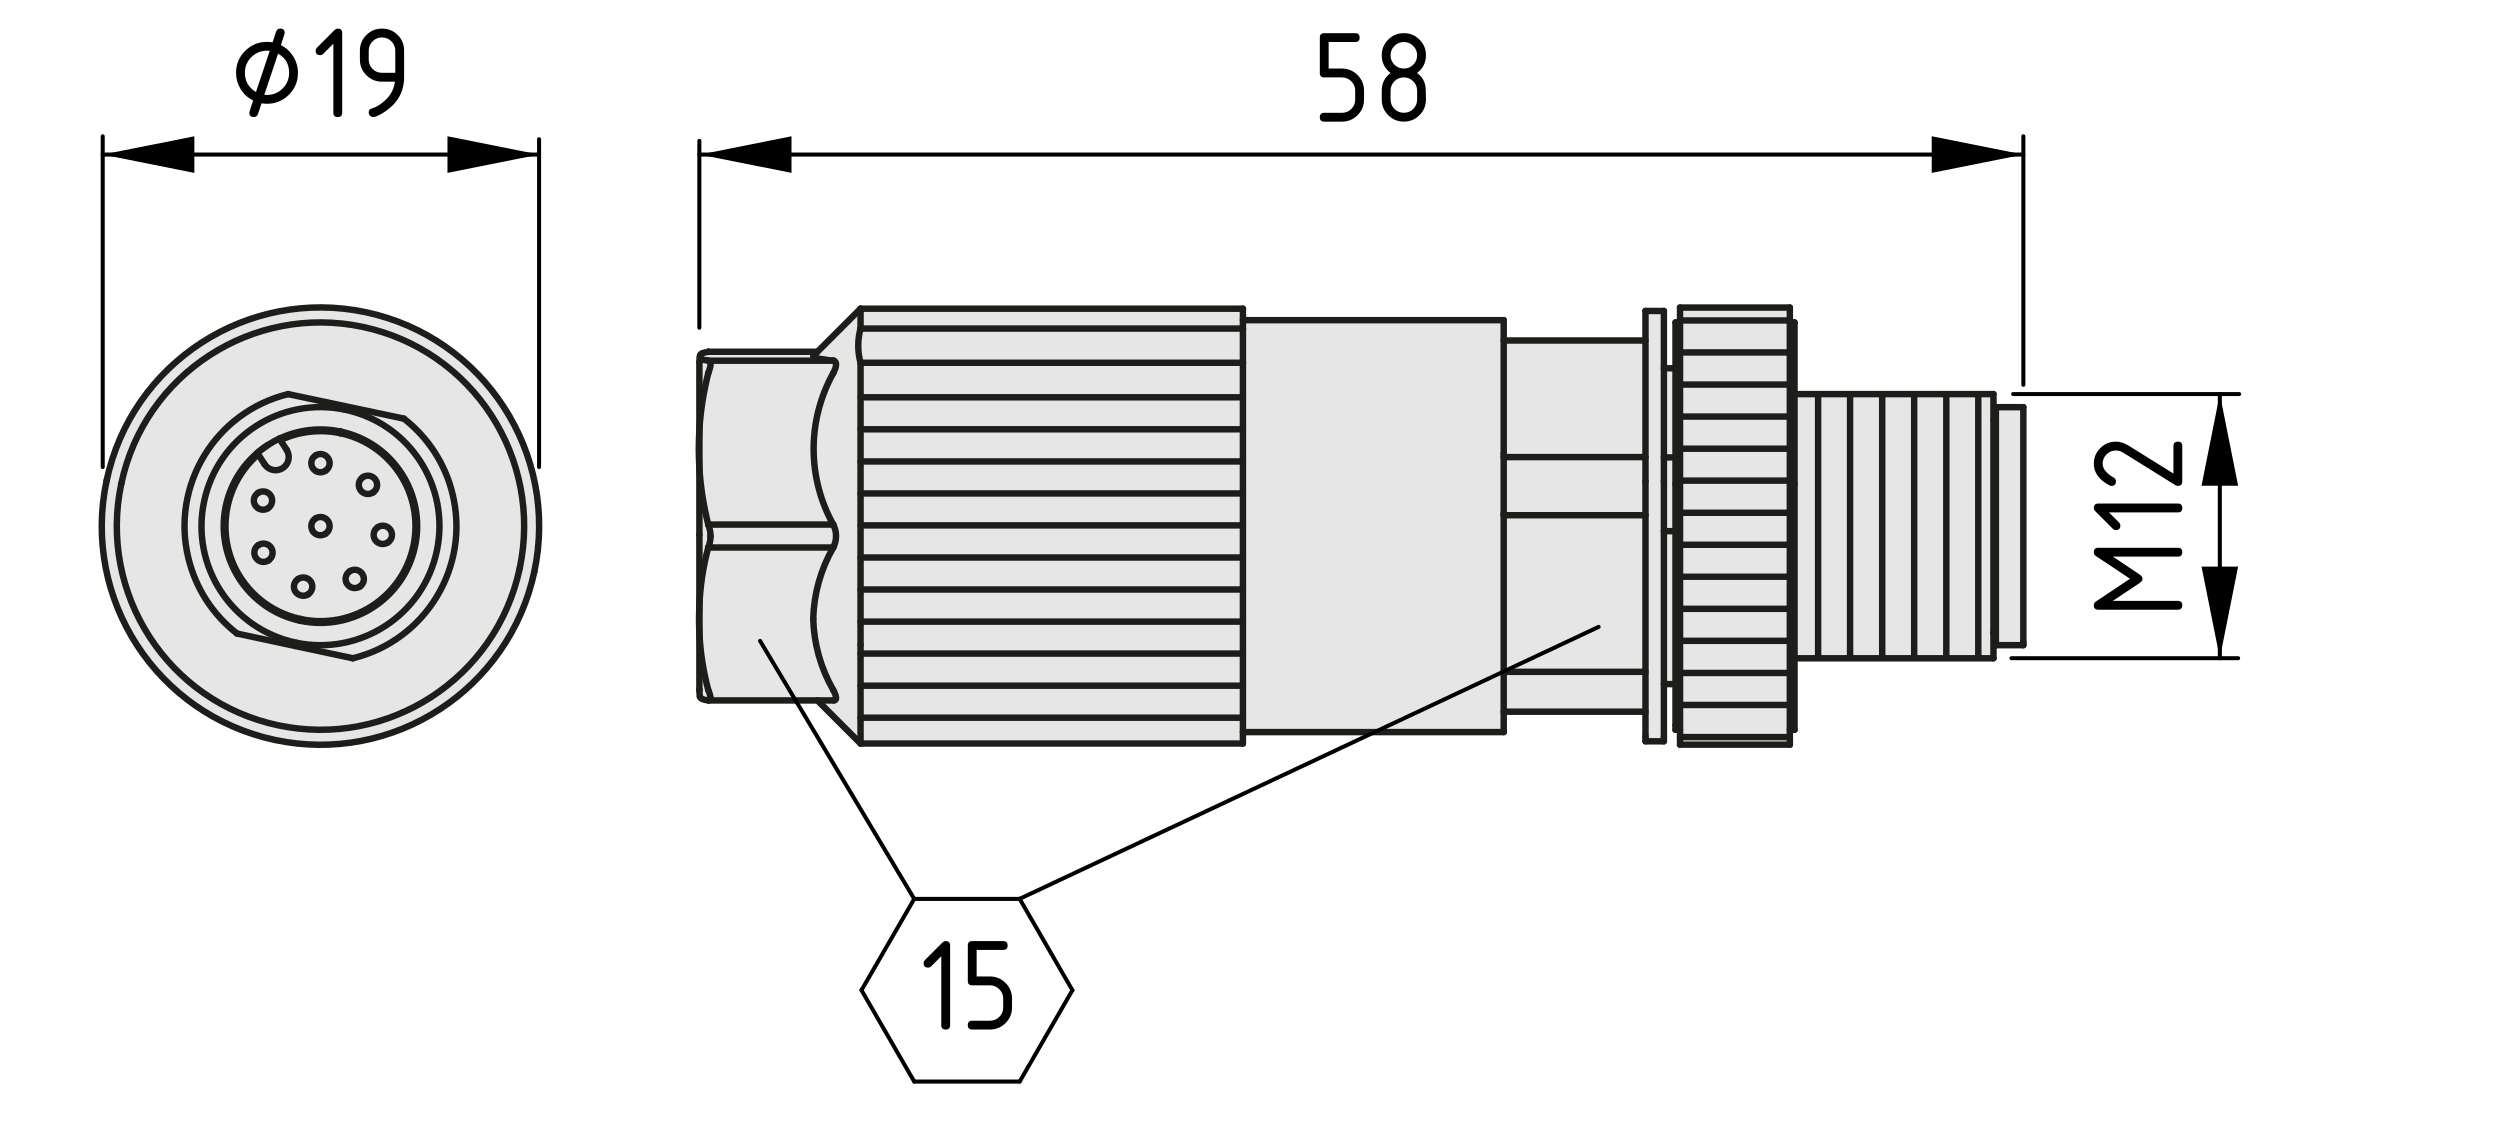 <?xml version="1.0" encoding="UTF-8"?>
<svg xmlns="http://www.w3.org/2000/svg" version="1.1" viewBox="0 0 154.821 69.698">
  <defs>
    <style>
      .cls-1, .cls-2, .cls-3 {
        fill: none;
        stroke-linecap: round;
      }

      .cls-1, .cls-3 {
        stroke: #000;
        stroke-width: .25px;
      }

      .cls-2 {
        stroke: #1d1d1b;
        stroke-width: .4px;
      }

      .cls-2, .cls-3 {
        stroke-linejoin: round;
      }

      .cls-4 {
        display: none;
      }

      .cls-5 {
        fill: #e6e6e6;
      }
    </style>
  </defs>
  <!-- Generator: Adobe Illustrator 28.6.0, SVG Export Plug-In . SVG Version: 1.2.0 Build 709)  -->
  <g>
    <g id="Kontur">
      <g id="LINE" class="cls-4">
        <g>
          <line class="cls-3" x1="121.972" y1="24.852" x2="113.632" y2="24.852"/>
          <line class="cls-3" x1="121.972" y1="40.322" x2="113.632" y2="40.322"/>
        </g>
      </g>
      <g id="LINE-2" data-name="LINE">
        <g>
          <g>
            <rect class="cls-5" x="104.042" y="21.826" width="6.8" height="1.99"/>
            <path class="cls-5" d="M43.652,22.296l.1.02.11.02.03.01.02.01.02.01.02.02.01.02.02.04.02.06v.13l-.01.04-.01.04-.01.05-.01.04-.03.09-.03.1-.04.11c-.29,1.15-.48,2.33-.55,3.51v-4.18c0-.11.01-.24.03-.35v.03l.01.02.01.02.01.01.01.01.01.01.01.01.01.01.03.02.05.02.07.03.09.02Z"/>
            <polygon class="cls-5" points="76.972 44.446 76.972 45.336 76.972 46.046 53.292 46.046 53.292 44.446 76.972 44.446"/>
            <polygon class="cls-5" points="103.762 32.896 103.762 29.956 103.762 28.326 103.762 22.806 103.762 19.966 104.042 19.966 104.042 21.826 104.042 23.816 104.042 25.796 104.042 27.786 104.042 29.766 104.042 31.756 104.042 33.736 104.042 35.716 104.042 37.706 104.042 39.686 104.042 41.676 104.042 43.656 104.042 45.196 103.762 45.196 103.762 44.916 103.762 42.366 103.762 32.896"/>
            <polygon class="cls-5" points="120.532 24.406 120.532 40.586 120.532 40.766 118.542 40.766 118.542 40.586 118.542 24.406 120.532 24.406"/>
            <polygon class="cls-5" points="123.452 25.996 123.452 39.176 123.452 39.236 123.452 40.766 122.512 40.766 122.512 40.586 122.512 24.406 123.452 24.406 123.452 25.996"/>
            <polygon class="cls-5" points="120.532 24.406 122.512 24.406 122.512 40.586 122.512 40.766 120.532 40.766 120.532 40.586 120.532 24.406"/>
            <rect class="cls-5" x="104.042" y="25.796" width="6.8" height="1.99"/>
            <rect class="cls-5" x="104.042" y="45.646" width="6.8" height=".47"/>
            <polygon class="cls-5" points="93.122 19.826 93.122 21.086 93.122 28.106 93.122 28.306 93.122 31.816 93.122 31.906 93.122 41.606 93.122 44.076 93.122 45.336 76.972 45.336 76.972 44.446 76.972 42.466 76.972 40.476 76.972 38.496 76.972 36.506 76.972 34.526 76.972 32.536 76.972 30.556 76.972 28.576 76.972 26.586 76.972 24.606 76.972 22.466 76.972 20.346 76.972 19.826 93.122 19.826"/>
            <path class="cls-5" d="M18.602,38.446c-3.24-.69-5.3-3.87-4.62-7.11.32-1.48,1.15-2.71,2.27-3.54-.11.08-.22.17-.32.26l.06.08c-2.45,2.13-2.72,5.85-.59,8.3.84.97,1.97,1.63,3.22,1.9l-.02.11Z"/>
            <rect class="cls-5" x="53.292" y="22.466" width="23.68" height="2.14"/>
            <path class="cls-5" d="M22.282,36.326c-.27.17-.62.1-.79-.17-.17-.26-.09-.61.17-.78s.61-.1.78.17c.17.26.1.61-.16.78Z"/>
            <rect class="cls-5" x="53.292" y="26.586" width="23.68" height="1.99"/>
            <polygon class="cls-5" points="112.592 24.406 114.572 24.406 114.572 40.586 114.572 40.766 112.592 40.766 112.592 40.586 112.592 24.406"/>
            <path class="cls-5" d="M17.752,27.856c.24.38.14.89-.24,1.13-.38.25-.88.14-1.13-.24l-.39-.61-.06-.08c.1-.09.21-.18.32-.26s.22-.16.33-.23c.23-.15.47-.29.72-.4l.06.09.39.6Z"/>
            <rect class="cls-5" x="103.042" y="22.806" width=".72" height="5.52"/>
            <rect class="cls-5" x="104.042" y="29.766" width="6.8" height="1.99"/>
            <path class="cls-5" d="M28.022,30.576c1.11,4.52-1.65,9.08-6.17,10.19l-3.58-.76.04-.21c3.98.84,7.9-1.7,8.74-5.68.85-3.98-1.69-7.9-5.67-8.74l.04-.21,3.59.76c1.5,1.17,2.56,2.8,3.01,4.65Z"/>
            <path class="cls-5" d="M23.262,29.716c.17.26.1.61-.16.78-.27.18-.62.1-.79-.16s-.1-.62.17-.79c.26-.17.61-.09.78.17Z"/>
            <polygon class="cls-5" points="76.972 38.496 76.972 40.476 53.292 40.476 53.292 39.916 53.292 38.496 76.972 38.496"/>
            <rect class="cls-5" x="53.292" y="30.556" width="23.68" height="1.98"/>
            <rect class="cls-5" x="104.042" y="33.736" width="6.8" height="1.98"/>
            <rect class="cls-5" x="53.292" y="34.526" width="23.68" height="1.98"/>
            <polygon class="cls-5" points="111.132 29.956 111.132 24.406 112.592 24.406 112.592 40.586 112.592 40.766 111.132 40.766 111.132 29.956"/>
            <polygon class="cls-5" points="101.902 31.906 93.122 31.906 93.122 31.816 93.122 28.306 101.902 28.306 101.902 29.816 101.902 31.906"/>
            <path class="cls-5" d="M43.862,32.486c.09.23.14.48.14.72s-.05.48-.14.7c-.32,1.18-.5,2.38-.55,3.58v-8.51c.07,1.18.26,2.36.55,3.51Z"/>
            <rect class="cls-5" x="104.042" y="37.706" width="6.8" height="1.98"/>
            <path class="cls-5" d="M76.972,20.346v2.12h-23.68c-.19-.69-.19-1.42,0-2.12h23.68Z"/>
            <path class="cls-5" d="M19.252,36.016c-.17-.26-.53-.33-.79-.16s-.34.52-.17.78c.18.26.53.34.79.17s.34-.52.17-.79ZM21.662,35.376c-.26.17-.34.52-.17.78.17.27.52.34.79.17.26-.17.33-.52.16-.78-.17-.27-.52-.34-.78-.17ZM16.762,30.686c-.17-.26-.52-.33-.78-.16-.27.17-.34.52-.17.78s.52.34.78.17c.27-.17.34-.53.17-.79ZM19.372,28.996c.17.26.52.33.78.16.27-.17.34-.52.17-.78s-.52-.34-.78-.17c-.27.17-.34.52-.17.79ZM23.402,32.646c-.27.17-.34.53-.17.79s.52.33.78.16c.27-.17.34-.52.17-.78s-.52-.34-.78-.17ZM23.102,30.496c.26-.17.33-.52.16-.78s-.52-.34-.78-.17c-.27.17-.34.53-.17.79s.52.34.79.16ZM16.002,33.756c-.26.17-.33.52-.16.78.17.27.52.34.78.17s.34-.52.17-.79c-.17-.26-.52-.33-.79-.16ZM20.152,33.056c.27-.17.34-.52.17-.78s-.52-.34-.78-.17c-.27.17-.34.52-.17.79.17.26.52.33.78.16ZM25.602,33.806c-.68,3.18-3.8,5.21-6.98,4.53-1.25-.27-2.38-.93-3.22-1.9-2.13-2.45-1.86-6.17.59-8.3l.39.61c.25.38.75.49,1.13.24.38-.24.48-.75.24-1.13l-.39-.6c1.15-.54,2.46-.69,3.71-.43,3.18.68,5.2,3.8,4.53,6.98Z"/>
            <rect class="cls-5" x="104.042" y="41.676" width="6.8" height="1.98"/>
            <rect class="cls-5" x="53.292" y="42.466" width="23.68" height="1.98"/>
            <path class="cls-5" d="M21.072,26.826c-1.25-.26-2.56-.11-3.71.43l-.06-.09c1.14-.54,2.46-.72,3.79-.44l-.02.1Z"/>
            <path class="cls-5" d="M22.662,19.336c7.31,1.56,11.98,8.75,10.43,16.06-1.56,7.31-8.75,11.98-16.06,10.43-7.32-1.56-11.99-8.74-10.43-16.06,1.55-7.31,8.74-11.98,16.06-10.43ZM22.472,20.246c-6.82-1.45-13.52,2.9-14.96,9.71-1.45,6.82,2.9,13.52,9.71,14.96,6.82,1.45,13.51-2.9,14.96-9.71,1.45-6.82-2.9-13.51-9.71-14.96Z"/>
            <path class="cls-5" d="M15.812,31.306c-.17-.26-.1-.61.17-.78.26-.17.61-.1.78.16s.1.62-.17.79c-.26.17-.61.09-.78-.17Z"/>
            <path class="cls-5" d="M7.512,29.956c1.44-6.81,8.14-11.16,14.96-9.71,6.81,1.45,11.16,8.14,9.71,14.96-1.45,6.81-8.14,11.16-14.96,9.71-6.81-1.44-11.16-8.14-9.71-14.96ZM17.842,24.406c-4.52,1.11-7.28,5.67-6.17,10.18.45,1.85,1.51,3.49,3.01,4.65l3.59.77,3.58.76c4.52-1.11,7.28-5.67,6.17-10.19-.45-1.85-1.51-3.48-3.01-4.65l-3.59-.76-3.58-.76Z"/>
            <polygon class="cls-5" points="76.972 20.346 53.292 20.346 53.292 19.116 76.972 19.116 76.972 19.826 76.972 20.346"/>
            <polygon class="cls-5" points="43.862 22.336 43.752 22.316 43.652 22.296 43.562 22.276 43.492 22.246 43.442 22.226 43.412 22.206 43.402 22.196 43.392 22.186 43.382 22.176 43.372 22.166 43.362 22.156 43.352 22.136 43.342 22.116 43.342 22.086 43.342 22.066 43.342 22.036 43.352 22.006 43.362 21.986 43.372 21.956 43.392 21.936 43.402 21.926 43.422 21.916 43.442 21.906 43.462 21.886 43.492 21.876 43.522 21.866 43.592 21.846 43.672 21.826 43.762 21.806 43.862 21.786 43.882 21.786 50.622 21.786 50.382 22.036 50.372 22.046 50.362 22.066 50.372 22.086 50.392 22.106 50.422 22.126 50.472 22.146 50.502 22.156 50.532 22.166 50.572 22.176 50.612 22.186 50.652 22.196 50.702 22.206 50.812 22.226 50.942 22.246 51.082 22.266 51.242 22.296 51.412 22.316 51.602 22.336 43.892 22.336 43.892 22.346 43.862 22.336"/>
            <path class="cls-5" d="M18.622,38.336c3.18.68,6.3-1.35,6.98-4.53.67-3.18-1.35-6.3-4.53-6.98l.02-.1c3.24.68,5.3,3.87,4.61,7.1-.68,3.24-3.86,5.3-7.1,4.62l.02-.11Z"/>
            <path class="cls-5" d="M21.382,25.376c-3.98-.85-7.9,1.69-8.74,5.67-.85,3.99,1.69,7.9,5.67,8.75l-.04.21-3.59-.77c-1.5-1.16-2.56-2.8-3.01-4.65-1.11-4.51,1.65-9.07,6.17-10.18l3.58.76-.04.21Z"/>
            <path class="cls-5" d="M23.232,33.436c-.17-.26-.1-.62.17-.79.26-.17.61-.09.78.17s.1.61-.17.78c-.26.17-.61.1-.78-.16Z"/>
            <path class="cls-5" d="M16.252,27.796c-1.12.83-1.95,2.06-2.27,3.54-.68,3.24,1.38,6.42,4.62,7.11,3.24.68,6.42-1.38,7.1-4.62.69-3.23-1.37-6.42-4.61-7.1-1.33-.28-2.65-.1-3.79.44-.25.11-.49.25-.72.4-.11.06-.22.14-.33.23ZM12.642,31.046c.84-3.98,4.76-6.52,8.74-5.67,3.98.84,6.52,4.76,5.67,8.74-.84,3.98-4.76,6.52-8.74,5.68-3.98-.85-6.52-4.76-5.67-8.75Z"/>
            <rect class="cls-5" x="53.292" y="24.606" width="23.68" height="1.98"/>
            <rect class="cls-5" x="104.042" y="23.816" width="6.8" height="1.98"/>
            <polygon class="cls-5" points="101.902 21.086 101.902 28.306 93.122 28.306 93.122 28.106 93.122 21.086 101.902 21.086"/>
            <rect class="cls-5" x="53.292" y="28.576" width="23.68" height="1.98"/>
            <rect class="cls-5" x="104.042" y="27.786" width="6.8" height="1.98"/>
            <path class="cls-5" d="M19.372,28.996c-.17-.27-.1-.62.17-.79.26-.17.61-.09.78.17s.1.61-.17.78c-.26.17-.61.1-.78-.16Z"/>
            <path class="cls-5" d="M51.602,23.106l.05-.1.04-.1.04-.09.02-.07.01-.07.01-.06v-.12l-.02-.05-.02-.04-.03-.03-.03-.02-.03-.01-.03-.01h-.01l-.19-.02-.17-.02-.16-.03-.14-.02-.13-.02-.11-.02-.05-.01-.04-.01-.04-.01-.04-.01-.03-.01-.03-.01-.05-.02-.03-.02-.02-.02-.01-.02.01-.02.01-.01.24-.25,2.67-2.67v1.23c-.19.7-.19,1.43,0,2.12v23.58l-2.67-2.67h1.03l.04-.01.04-.02.02-.02.01-.03.01-.03v-.1l-.02-.08-.02-.08-.03-.06-.03-.07-.03-.07-.04-.07c-.77-1.35-1.2-2.86-1.24-4.42.04-1.55.47-3.07,1.24-4.41.23-.45.23-.97,0-1.42-1.62-2.91-1.62-6.46,0-9.38Z"/>
            <rect class="cls-5" x="53.292" y="32.536" width="23.68" height="1.99"/>
            <path class="cls-5" d="M20.322,32.276c.17.26.1.61-.17.78-.26.17-.61.1-.78-.16-.17-.27-.1-.62.17-.79.26-.17.61-.09.78.17Z"/>
            <rect class="cls-5" x="104.042" y="31.756" width="6.8" height="1.98"/>
            <rect class="cls-5" x="93.122" y="31.906" width="8.78" height="9.7"/>
            <path class="cls-5" d="M51.652,23.006l-.05.1c-1.62,2.92-1.62,6.47,0,9.38h-7.74c-.29-1.15-.48-2.33-.55-3.51v-2.36c.07-1.18.26-2.36.55-3.51l.04-.11.03-.1.03-.09.01-.04.01-.05.01-.04.01-.04v-.13l-.02-.06-.02-.04-.01-.02-.02-.02-.02-.01-.02-.01v-.01h7.72l.03.01.03.01.03.02.03.03.02.04.02.05v.12l-.01.06-.01.07-.02.07-.04.09-.04.1Z"/>
            <rect class="cls-5" x="104.042" y="35.716" width="6.8" height="1.99"/>
            <rect class="cls-5" x="53.292" y="36.506" width="23.68" height="1.99"/>
            <rect class="cls-5" x="104.042" y="19.046" width="6.8" height=".8"/>
            <rect class="cls-5" x="104.042" y="39.686" width="6.8" height="1.99"/>
            <rect class="cls-5" x="103.042" y="32.896" width=".72" height="9.47"/>
            <polygon class="cls-5" points="118.542 24.406 118.542 40.586 118.542 40.766 116.562 40.766 116.562 40.586 116.562 24.406 118.542 24.406"/>
            <rect class="cls-5" x="53.292" y="40.476" width="23.68" height="1.99"/>
            <path class="cls-5" d="M51.602,32.486c.23.45.23.97,0,1.42h-7.74c.09-.22.14-.46.14-.7s-.05-.49-.14-.72h7.74Z"/>
            <polygon class="cls-5" points="123.602 39.956 123.602 39.796 123.602 39.176 123.602 25.996 123.602 25.216 125.302 25.216 125.302 39.796 125.302 39.956 123.602 39.956"/>
            <polygon class="cls-5" points="103.042 19.256 103.042 22.806 103.042 28.326 103.042 29.816 103.042 32.896 103.042 42.366 103.042 45.616 103.042 45.906 101.902 45.906 101.902 45.616 101.902 44.076 101.902 41.606 101.902 31.906 101.902 29.816 101.902 28.306 101.902 21.086 101.902 19.256 103.042 19.256"/>
            <polygon class="cls-5" points="110.842 19.846 110.842 19.966 110.842 21.826 104.042 21.826 104.042 19.966 104.042 19.846 110.842 19.846"/>
            <path class="cls-5" d="M16.002,33.756c.27-.17.62-.1.79.16.17.27.09.62-.17.79s-.61.1-.78-.17c-.17-.26-.1-.61.16-.78Z"/>
            <polygon class="cls-5" points="111.132 29.956 111.132 40.766 111.132 45.196 110.842 45.196 110.842 43.656 110.842 41.676 110.842 39.686 110.842 37.706 110.842 35.716 110.842 33.736 110.842 31.756 110.842 29.766 110.842 27.786 110.842 25.796 110.842 23.816 110.842 21.826 110.842 19.966 111.132 19.966 111.132 24.406 111.132 29.956"/>
            <path class="cls-5" d="M51.702,42.946l.03.06.02.08.02.08v.1l-.01.03-.01.03-.02.02-.04.02-.04.01h-7.75l.03-.01.03-.02.01-.01.01-.02.01-.02.01-.02v-.11l-.02-.07-.02-.08-.01-.05-.02-.05-.02-.06-.02-.06-.03-.06c-.31-1.17-.5-2.37-.55-3.58v-1.67c.05-1.2.23-2.4.55-3.58h7.74c-.77,1.34-1.2,2.86-1.24,4.41.04,1.56.47,3.07,1.24,4.42l.04.07.03.07.03.07Z"/>
            <polygon class="cls-5" points="103.042 32.896 103.042 29.816 103.042 28.326 103.762 28.326 103.762 29.956 103.762 32.896 103.042 32.896"/>
            <rect class="cls-5" x="93.122" y="41.606" width="8.78" height="2.47"/>
            <polygon class="cls-5" points="110.842 43.656 110.842 45.196 110.842 45.646 104.042 45.646 104.042 45.196 104.042 43.656 110.842 43.656"/>
            <path class="cls-5" d="M18.462,35.856c.26-.17.62-.1.79.16.17.27.09.62-.17.79s-.61.09-.79-.17c-.17-.26-.09-.61.17-.78Z"/>
            <polygon class="cls-5" points="116.562 24.406 116.562 40.586 116.562 40.766 114.572 40.766 114.572 40.586 114.572 24.406 116.562 24.406"/>
            <path class="cls-5" d="M44.002,43.166v.11l-.01.02-.01.02-.01.02-.01.01-.03.02-.03.01h-.04l-.1-.02-.09-.01-.08-.02-.07-.03-.03-.01-.03-.01-.02-.01-.02-.02-.02-.01-.01-.01-.02-.02-.01-.02-.01-.03-.01-.02c-.02-.14-.03-.27-.03-.41v-3.57c.05,1.21.24,2.41.55,3.58l.03.06.02.06.02.06.02.05.01.05.02.08.02.07Z"/>
          </g>
          <g>
            <line class="cls-2" x1="53.292" y1="24.606" x2="76.972" y2="24.606"/>
            <line class="cls-2" x1="53.292" y1="26.586" x2="76.972" y2="26.586"/>
            <line class="cls-2" x1="53.292" y1="28.576" x2="76.972" y2="28.576"/>
            <line class="cls-2" x1="53.292" y1="30.556" x2="76.972" y2="30.556"/>
            <line class="cls-2" x1="53.292" y1="32.536" x2="76.972" y2="32.536"/>
            <line class="cls-2" x1="53.292" y1="34.526" x2="76.972" y2="34.526"/>
            <line class="cls-2" x1="53.292" y1="36.506" x2="76.972" y2="36.506"/>
            <line class="cls-2" x1="53.292" y1="38.496" x2="76.972" y2="38.496"/>
            <line class="cls-2" x1="53.292" y1="40.476" x2="76.972" y2="40.476"/>
            <line class="cls-2" x1="53.292" y1="42.466" x2="76.972" y2="42.466"/>
            <line class="cls-2" x1="53.292" y1="44.446" x2="76.972" y2="44.446"/>
            <path class="cls-2" d="M18.312,39.796c3.98.84,7.9-1.7,8.74-5.68.85-3.98-1.69-7.9-5.67-8.74"/>
            <path class="cls-2" d="M18.602,38.446c3.24.68,6.42-1.38,7.1-4.62.69-3.23-1.37-6.42-4.61-7.1"/>
            <path class="cls-2" d="M16.582,27.566c-.11.06-.22.14-.33.23-1.12.83-1.95,2.06-2.27,3.54-.68,3.24,1.38,6.42,4.62,7.11"/>
            <path class="cls-2" d="M21.092,26.726c-1.33-.28-2.65-.1-3.79.44"/>
            <path class="cls-2" d="M21.382,25.376c-3.98-.85-7.9,1.69-8.74,5.67-.85,3.99,1.69,7.9,5.67,8.75"/>
            <path class="cls-2" d="M15.992,28.136c-2.45,2.13-2.72,5.85-.59,8.3.84.97,1.97,1.63,3.22,1.9"/>
            <path class="cls-2" d="M21.072,26.826c-1.25-.26-2.56-.11-3.71.43"/>
            <path class="cls-2" d="M17.302,27.166c-.25.11-.49.25-.72.4-.11.07-.22.15-.33.23s-.22.17-.32.26"/>
            <path class="cls-2" d="M18.622,38.336c3.18.68,6.3-1.35,6.98-4.53.67-3.18-1.35-6.3-4.53-6.98"/>
            <path class="cls-2" d="M16.382,28.746c.25.38.75.49,1.13.24.38-.24.48-.75.24-1.13"/>
            <polyline class="cls-2" points="16.382 28.746 15.992 28.136 15.932 28.056"/>
            <polyline class="cls-2" points="17.302 27.166 17.362 27.256 17.752 27.856"/>
            <polyline class="cls-2" points="25.012 25.926 21.422 25.166 17.842 24.406"/>
            <path class="cls-2" d="M21.852,40.766c4.52-1.11,7.28-5.67,6.17-10.19-.45-1.85-1.51-3.48-3.01-4.65"/>
            <polyline class="cls-2" points="21.852 40.766 18.272 40.006 14.682 39.236"/>
            <path class="cls-2" d="M17.842,24.406c-4.52,1.11-7.28,5.67-6.17,10.18.45,1.85,1.51,3.49,3.01,4.65"/>
            <path class="cls-2" d="M16.592,31.476c.27-.17.34-.53.17-.79s-.52-.33-.78-.16"/>
            <path class="cls-2" d="M15.982,30.526c-.27.17-.34.52-.17.78s.52.34.78.17"/>
            <path class="cls-2" d="M16.622,34.706c.26-.17.34-.52.17-.79-.17-.26-.52-.33-.79-.16"/>
            <path class="cls-2" d="M16.002,33.756c-.26.17-.33.52-.16.78.17.27.52.34.78.17"/>
            <path class="cls-2" d="M19.082,36.806c.26-.17.34-.52.17-.79-.17-.26-.53-.33-.79-.16"/>
            <path class="cls-2" d="M18.462,35.856c-.26.17-.34.52-.17.78.18.26.53.34.79.17"/>
            <path class="cls-2" d="M20.152,33.056c.27-.17.34-.52.17-.78s-.52-.34-.78-.17"/>
            <path class="cls-2" d="M19.542,32.106c-.27.17-.34.52-.17.79.17.26.52.33.78.16"/>
            <path class="cls-2" d="M20.152,29.156c.27-.17.34-.52.17-.78s-.52-.34-.78-.17"/>
            <path class="cls-2" d="M19.542,28.206c-.27.17-.34.52-.17.79.17.26.52.33.78.16"/>
            <path class="cls-2" d="M22.282,36.326c.26-.17.33-.52.16-.78-.17-.27-.52-.34-.78-.17"/>
            <path class="cls-2" d="M21.662,35.376c-.26.17-.34.52-.17.78.17.27.52.34.79.17"/>
            <path class="cls-2" d="M23.102,30.496c.26-.17.33-.52.16-.78s-.52-.34-.78-.17"/>
            <path class="cls-2" d="M22.482,29.546c-.27.17-.34.53-.17.79s.52.34.79.16"/>
            <path class="cls-2" d="M24.012,33.596c.27-.17.34-.52.17-.78s-.52-.34-.78-.17"/>
            <path class="cls-2" d="M23.402,32.646c-.27.17-.34.53-.17.79s.52.33.78.16"/>
            <path class="cls-2" d="M7.512,29.956c-1.45,6.82,2.9,13.52,9.71,14.96,6.82,1.45,13.51-2.9,14.96-9.71"/>
            <path class="cls-2" d="M32.182,35.206c1.45-6.82-2.9-13.51-9.71-14.96-6.82-1.45-13.52,2.9-14.96,9.71"/>
            <path class="cls-2" d="M33.092,35.396c1.55-7.31-3.12-14.5-10.43-16.06-7.32-1.55-14.51,3.12-16.06,10.43"/>
            <path class="cls-2" d="M6.602,29.766c-1.56,7.32,3.11,14.5,10.43,16.06,7.31,1.55,14.5-3.12,16.06-10.43"/>
            <line class="cls-2" x1="18.622" y1="38.336" x2="18.602" y2="38.446"/>
            <line class="cls-2" x1="21.072" y1="26.826" x2="21.092" y2="26.726"/>
            <polyline class="cls-2" points="53.292 19.116 50.622 21.786 50.382 22.036"/>
            <line class="cls-2" x1="53.292" y1="46.046" x2="76.972" y2="46.046"/>
            <path class="cls-2" d="M43.342,22.086c-.02.11-.03.24-.03.35"/>
            <path class="cls-2" d="M43.312,42.726c0,.14.01.27.03.41"/>
            <line class="cls-2" x1="50.622" y1="43.376" x2="53.292" y2="46.046"/>
            <polyline class="cls-2" points="43.902 43.376 50.622 43.376 51.632 43.376"/>
            <line class="cls-2" x1="76.972" y1="19.116" x2="53.292" y2="19.116"/>
            <line class="cls-2" x1="50.622" y1="21.786" x2="43.882" y2="21.786"/>
            <line class="cls-2" x1="104.042" y1="46.116" x2="110.842" y2="46.116"/>
            <line class="cls-2" x1="103.042" y1="19.256" x2="101.902" y2="19.256"/>
            <line class="cls-2" x1="76.972" y1="45.336" x2="93.122" y2="45.336"/>
            <line class="cls-2" x1="110.842" y1="45.196" x2="111.132" y2="45.196"/>
            <line class="cls-2" x1="104.042" y1="19.966" x2="103.762" y2="19.966"/>
            <line class="cls-2" x1="110.842" y1="19.046" x2="104.042" y2="19.046"/>
            <line class="cls-2" x1="111.132" y1="19.966" x2="110.842" y2="19.966"/>
            <line class="cls-2" x1="93.122" y1="19.826" x2="76.972" y2="19.826"/>
            <line class="cls-2" x1="103.042" y1="42.366" x2="103.762" y2="42.366"/>
            <line class="cls-2" x1="103.762" y1="22.806" x2="103.042" y2="22.806"/>
            <line class="cls-2" x1="125.302" y1="25.216" x2="123.602" y2="25.216"/>
            <line class="cls-2" x1="123.452" y1="39.176" x2="123.602" y2="39.176"/>
            <line class="cls-2" x1="123.602" y1="25.996" x2="123.452" y2="25.996"/>
            <line class="cls-2" x1="101.902" y1="45.906" x2="103.042" y2="45.906"/>
            <line class="cls-2" x1="103.762" y1="45.196" x2="104.042" y2="45.196"/>
            <line class="cls-2" x1="123.602" y1="39.956" x2="125.302" y2="39.956"/>
            <path class="cls-2" d="M51.602,33.906c-.77,1.34-1.2,2.86-1.24,4.41"/>
            <path class="cls-2" d="M51.602,33.906c.23-.45.23-.97,0-1.42"/>
            <path class="cls-2" d="M51.602,23.106c-1.62,2.92-1.62,6.47,0,9.38"/>
            <polyline class="cls-2" points="51.612 22.336 51.642 22.346 51.672 22.356 51.702 22.376 51.732 22.406 51.752 22.446 51.772 22.496 51.772 22.566 51.772 22.616 51.762 22.676 51.752 22.746 51.732 22.816 51.692 22.906 51.652 23.006 51.602 23.106"/>
            <polyline class="cls-2" points="50.382 22.036 50.372 22.046 50.362 22.066 50.372 22.086 50.392 22.106 50.422 22.126 50.472 22.146 50.502 22.156 50.532 22.166 50.572 22.176 50.612 22.186 50.652 22.196 50.702 22.206 50.812 22.226 50.942 22.246 51.082 22.266 51.242 22.296 51.412 22.316 51.602 22.336"/>
            <line class="cls-2" x1="53.292" y1="20.346" x2="53.292" y2="19.116"/>
            <path class="cls-2" d="M53.292,20.346c-.19.7-.19,1.43,0,2.12"/>
            <polyline class="cls-2" points="53.292 39.916 53.292 38.496 53.292 36.506 53.292 34.526 53.292 32.536 53.292 30.556 53.292 28.576 53.292 26.586 53.292 24.606 53.292 22.466"/>
            <polyline class="cls-2" points="76.972 46.046 76.972 45.336 76.972 44.446 76.972 42.466 76.972 40.476 76.972 38.496 76.972 36.506 76.972 34.526 76.972 32.536 76.972 30.556 76.972 28.576 76.972 26.586 76.972 24.606 76.972 22.466"/>
            <polyline class="cls-2" points="53.292 46.046 53.292 44.446 53.292 42.466 53.292 40.476 53.292 39.916"/>
            <line class="cls-2" x1="76.972" y1="22.466" x2="53.292" y2="22.466"/>
            <polyline class="cls-2" points="43.312 33.116 43.312 28.976 43.312 26.616 43.312 22.436"/>
            <line class="cls-2" x1="43.882" y1="21.786" x2="43.862" y2="21.786"/>
            <polyline class="cls-2" points="43.862 21.786 43.762 21.806 43.672 21.826 43.592 21.846 43.522 21.866 43.492 21.876 43.462 21.886 43.442 21.906 43.422 21.916 43.402 21.926 43.392 21.936 43.372 21.956 43.362 21.986 43.352 22.006 43.342 22.036 43.342 22.066 43.342 22.086 43.342 22.116 43.352 22.136 43.362 22.156 43.372 22.166 43.382 22.176 43.392 22.186 43.402 22.196 43.412 22.206 43.442 22.226 43.492 22.246 43.562 22.276 43.652 22.296 43.752 22.316 43.862 22.336"/>
            <polyline class="cls-2" points="43.862 22.336 43.892 22.346 43.912 22.356 43.932 22.366 43.952 22.386 43.962 22.406 43.982 22.446 44.002 22.506 44.002 22.566 44.002 22.596 44.002 22.636 43.992 22.676 43.982 22.716 43.972 22.766 43.962 22.806 43.932 22.896 43.902 22.996 43.862 23.106"/>
            <path class="cls-2" d="M43.862,23.106c-.29,1.15-.48,2.33-.55,3.51-.05.79-.05,1.58,0,2.36.07,1.18.26,2.36.55,3.51"/>
            <path class="cls-2" d="M44.002,33.206c0-.24-.05-.49-.14-.72"/>
            <path class="cls-2" d="M43.862,33.906c.09-.22.14-.46.14-.7"/>
            <path class="cls-2" d="M43.862,33.906c-.32,1.18-.5,2.38-.55,3.58-.03.56-.03,1.11,0,1.67.05,1.21.24,2.41.55,3.58"/>
            <polyline class="cls-2" points="43.862 42.736 43.892 42.796 43.912 42.856 43.932 42.916 43.952 42.966 43.962 43.016 43.982 43.096 44.002 43.166 44.002 43.226 44.002 43.256 44.002 43.276 43.992 43.296 43.982 43.316 43.972 43.336 43.962 43.346 43.932 43.366 43.902 43.376 43.882 43.376 43.862 43.376"/>
            <polyline class="cls-2" points="43.862 43.376 43.762 43.356 43.672 43.346 43.592 43.326 43.522 43.296 43.492 43.286 43.462 43.276 43.442 43.266 43.422 43.246 43.402 43.236 43.392 43.226 43.372 43.206 43.362 43.186 43.352 43.156 43.342 43.136"/>
            <polyline class="cls-2" points="43.312 42.716 43.312 39.156 43.312 37.486 43.312 33.116"/>
            <line class="cls-2" x1="43.312" y1="42.726" x2="43.312" y2="42.716"/>
            <path class="cls-2" d="M50.362,38.316c.04,1.56.47,3.07,1.24,4.42"/>
            <polyline class="cls-2" points="51.602 42.736 51.642 42.806 51.672 42.876 51.702 42.946 51.732 43.006 51.752 43.086 51.772 43.166 51.772 43.226 51.772 43.266 51.762 43.296 51.752 43.326 51.732 43.346 51.692 43.366 51.652 43.376 51.632 43.376"/>
            <line class="cls-2" x1="76.972" y1="20.346" x2="53.292" y2="20.346"/>
            <line class="cls-2" x1="76.972" y1="20.346" x2="76.972" y2="22.466"/>
            <polyline class="cls-2" points="76.972 20.346 76.972 19.826 76.972 19.116"/>
            <polyline class="cls-2" points="110.842 29.766 110.842 31.756 110.842 33.736 110.842 35.716 110.842 37.706 110.842 39.686 110.842 41.676 110.842 43.656 110.842 45.196 110.842 45.646 110.842 46.116"/>
            <polyline class="cls-2" points="104.042 29.766 104.042 31.756 104.042 33.736 104.042 35.716 104.042 37.706 104.042 39.686 104.042 41.676 104.042 43.656 104.042 45.196 104.042 45.646 104.042 46.116"/>
            <polyline class="cls-2" points="103.042 29.816 103.042 28.326 103.042 22.806 103.042 19.256"/>
            <polyline class="cls-2" points="103.042 45.616 103.042 42.366 103.042 32.896 103.042 29.816"/>
            <polyline class="cls-2" points="101.902 29.816 101.902 28.306 101.902 21.086 101.902 19.256"/>
            <polyline class="cls-2" points="101.902 45.616 101.902 44.076 101.902 41.606 101.902 31.906 101.902 29.816"/>
            <polyline class="cls-2" points="93.122 31.816 93.122 31.906 93.122 41.606 93.122 44.076 93.122 45.336"/>
            <polyline class="cls-2" points="111.132 29.956 111.132 40.766 111.132 45.196"/>
            <polyline class="cls-2" points="103.762 29.956 103.762 32.896 103.762 42.366 103.762 44.916"/>
            <polyline class="cls-2" points="103.762 19.966 103.762 22.806 103.762 28.326 103.762 29.956"/>
            <line class="cls-2" x1="93.122" y1="31.906" x2="101.902" y2="31.906"/>
            <line class="cls-2" x1="93.122" y1="41.606" x2="101.902" y2="41.606"/>
            <polyline class="cls-2" points="110.842 19.046 110.842 19.846 110.842 19.966 110.842 21.826 110.842 23.816 110.842 25.796 110.842 27.786 110.842 29.766"/>
            <polyline class="cls-2" points="104.042 19.046 104.042 19.846 104.042 19.966 104.042 21.826 104.042 23.816 104.042 25.796 104.042 27.786 104.042 29.766"/>
            <polyline class="cls-2" points="93.122 31.816 93.122 28.306 93.122 28.106"/>
            <polyline class="cls-2" points="111.132 19.966 111.132 24.406 111.132 29.956"/>
            <line class="cls-2" x1="93.122" y1="28.306" x2="101.902" y2="28.306"/>
            <polyline class="cls-2" points="93.122 19.826 93.122 21.086 93.122 28.106"/>
            <line class="cls-2" x1="103.042" y1="32.896" x2="103.762" y2="32.896"/>
            <line class="cls-2" x1="93.122" y1="21.086" x2="101.902" y2="21.086"/>
            <polyline class="cls-2" points="123.452 24.406 123.452 25.996 123.452 39.176 123.452 39.236"/>
            <polyline class="cls-2" points="123.452 24.406 122.512 24.406 120.532 24.406 118.542 24.406 116.562 24.406 114.572 24.406 112.592 24.406 111.132 24.406"/>
            <line class="cls-2" x1="103.042" y1="28.326" x2="103.762" y2="28.326"/>
            <line class="cls-2" x1="125.302" y1="25.216" x2="125.302" y2="39.796"/>
            <polyline class="cls-2" points="123.602 25.216 123.602 25.996 123.602 39.176 123.602 39.796"/>
            <line class="cls-2" x1="93.122" y1="44.076" x2="101.902" y2="44.076"/>
            <polyline class="cls-2" points="123.452 40.766 122.512 40.766 120.532 40.766 118.542 40.766 116.562 40.766 114.572 40.766 112.592 40.766 111.132 40.766"/>
            <line class="cls-2" x1="123.452" y1="40.766" x2="123.452" y2="39.236"/>
            <line class="cls-2" x1="103.042" y1="45.906" x2="103.042" y2="45.616"/>
            <line class="cls-2" x1="101.902" y1="45.906" x2="101.902" y2="45.616"/>
            <line class="cls-2" x1="103.762" y1="44.916" x2="103.762" y2="45.196"/>
            <line class="cls-2" x1="123.602" y1="39.796" x2="123.602" y2="39.956"/>
            <line class="cls-2" x1="125.302" y1="39.796" x2="125.302" y2="39.956"/>
            <polyline class="cls-2" points="51.642 22.336 51.612 22.336 51.602 22.336 43.892 22.336"/>
            <line class="cls-2" x1="51.602" y1="32.486" x2="43.862" y2="32.486"/>
            <line class="cls-2" x1="51.602" y1="33.906" x2="43.862" y2="33.906"/>
            <line class="cls-2" x1="104.042" y1="29.766" x2="110.842" y2="29.766"/>
            <line class="cls-2" x1="104.042" y1="31.756" x2="110.842" y2="31.756"/>
            <line class="cls-2" x1="104.042" y1="33.736" x2="110.842" y2="33.736"/>
            <line class="cls-2" x1="104.042" y1="35.716" x2="110.842" y2="35.716"/>
            <line class="cls-2" x1="104.042" y1="37.706" x2="110.842" y2="37.706"/>
            <line class="cls-2" x1="104.042" y1="39.686" x2="110.842" y2="39.686"/>
            <line class="cls-2" x1="104.042" y1="41.676" x2="110.842" y2="41.676"/>
            <line class="cls-2" x1="104.042" y1="43.656" x2="110.842" y2="43.656"/>
            <line class="cls-2" x1="104.042" y1="45.646" x2="110.842" y2="45.646"/>
            <line class="cls-2" x1="104.042" y1="27.786" x2="110.842" y2="27.786"/>
            <line class="cls-2" x1="104.042" y1="25.796" x2="110.842" y2="25.796"/>
            <line class="cls-2" x1="104.042" y1="23.816" x2="110.842" y2="23.816"/>
            <line class="cls-2" x1="104.042" y1="21.826" x2="110.842" y2="21.826"/>
            <line class="cls-2" x1="104.042" y1="19.846" x2="110.842" y2="19.846"/>
            <line class="cls-2" x1="112.592" y1="24.406" x2="112.592" y2="40.586"/>
            <line class="cls-2" x1="114.572" y1="24.406" x2="114.572" y2="40.586"/>
            <line class="cls-2" x1="116.562" y1="24.406" x2="116.562" y2="40.586"/>
            <line class="cls-2" x1="118.542" y1="24.406" x2="118.542" y2="40.586"/>
            <line class="cls-2" x1="120.532" y1="24.406" x2="120.532" y2="40.586"/>
            <line class="cls-2" x1="122.512" y1="24.406" x2="122.512" y2="40.586"/>
          </g>
        </g>
      </g>
    </g>
    <g id="Bemassung">
      <g id="SOLID">
        <polygon points="43.341 9.573 49.016 10.707 49.016 8.439 49.016 8.439 43.341 9.573"/>
      </g>
      <g id="SOLID-2" data-name="SOLID">
        <polygon points="125.303 9.573 119.628 8.439 119.628 10.707 119.628 10.707 125.303 9.573"/>
      </g>
      <line class="cls-3" x1="43.31" y1="20.295" x2="43.31" y2="8.723"/>
      <line class="cls-3" x1="125.303" y1="23.83" x2="125.303" y2="8.439"/>
      <g id="LINE-3" data-name="LINE">
        <line class="cls-3" x1="43.31" y1="9.573" x2="125.303" y2="9.573"/>
      </g>
      <g id="MTEXT">
        <g>
          <path d="M81.734,4.519v-2.191c0-.182.091-.273.274-.273h1.917c.183,0,.274.092.274.273,0,.184-.091.274-.274.274h-1.644v1.644h.822c.379,0,.702.134.969.402s.4.591.4.967v.549c0,.379-.134.701-.402.969-.269.267-.591.4-.967.4h-1.096c-.183,0-.274-.092-.274-.273,0-.184.091-.274.274-.274h1.096c.229,0,.424-.079.583-.238s.239-.354.239-.583v-.549c0-.227-.08-.42-.241-.58-.161-.161-.354-.241-.581-.241h-1.096c-.183,0-.274-.091-.274-.274Z"/>
          <path d="M86.938,7.532c-.379,0-.702-.134-.969-.4-.267-.268-.4-.59-.4-.969v-.549c0-.453.183-.818.548-1.096-.365-.276-.548-.642-.548-1.096,0-.379.133-.701.4-.969.267-.267.59-.4.969-.4s.702.134.969.4c.267.268.4.59.4.969,0,.454-.183.819-.548,1.096.263.199.429.444.498.735.033.146.05.449.05.909,0,.379-.133.701-.4.969-.267.267-.59.4-.969.4ZM86.938,4.245c.229,0,.424-.079.583-.238s.239-.354.239-.584c0-.227-.08-.42-.241-.58-.161-.161-.354-.241-.581-.241-.229,0-.424.079-.583.238s-.239.354-.239.583c0,.23.08.425.239.584s.354.238.583.238ZM86.938,6.984c.229,0,.424-.079.583-.238s.239-.354.239-.583v-.549c0-.227-.08-.42-.241-.58-.161-.161-.354-.241-.581-.241-.229,0-.424.079-.583.238s-.239.354-.239.583v.549c0,.229.08.424.239.583s.354.238.583.238Z"/>
        </g>
      </g>
      <g id="SOLID-3" data-name="SOLID">
        <polygon points="6.361 9.573 12.036 10.707 12.036 8.439 12.036 8.439 6.361 9.573"/>
      </g>
      <g id="SOLID-4" data-name="SOLID">
        <polygon points="33.386 9.573 27.711 8.439 27.711 10.707 27.711 10.707 33.386 9.573"/>
      </g>
      <line class="cls-3" x1="6.361" y1="28.923" x2="6.361" y2="8.439"/>
      <line class="cls-3" x1="33.384" y1="28.923" x2="33.384" y2="8.622"/>
      <g id="LINE-4" data-name="LINE">
        <line class="cls-3" x1="6.361" y1="9.573" x2="33.384" y2="9.572"/>
      </g>
      <g id="MTEXT-2" data-name="MTEXT">
        <g>
          <path d="M16.196,6.398l-.221.664c-.042.124-.129.187-.262.187-.183,0-.274-.092-.274-.273,0-.025.079-.275.237-.752-.327-.163-.585-.398-.774-.705-.189-.308-.284-.644-.284-1.009,0-.531.187-.983.562-1.357.374-.373.828-.56,1.36-.56.097,0,.21.01.341.03l.217-.665c.042-.125.128-.188.261-.188.182,0,.273.092.273.273,0,.025-.079.275-.237.752.324.163.581.398.772.707.19.309.286.645.286,1.007,0,.531-.187.983-.56,1.357-.374.373-.826.56-1.356.56-.119,0-.232-.009-.34-.028ZM15.852,5.697l.853-2.548c-.072-.006-.127-.01-.167-.01-.38,0-.704.134-.971.401-.268.267-.401.59-.401.969,0,.521.229.916.687,1.188ZM16.367,5.87c.066.007.122.01.167.01.379,0,.703-.134.97-.401.267-.267.401-.59.401-.969,0-.54-.229-.936-.685-1.187l-.853,2.547Z"/>
          <path d="M20.644,2.707l-.629.63c-.053.052-.117.077-.191.077-.183,0-.275-.091-.275-.274,0-.074.026-.138.079-.19l1.07-1.071c.072-.071.146-.107.22-.107.183,0,.274.092.274.273v4.932c0,.182-.091.273-.274.273s-.274-.091-.274-.273V2.707Z"/>
          <path d="M23.109,7.249c-.072,0-.136-.027-.191-.083s-.083-.119-.083-.19c0-.128.046-.207.137-.237.199-.066.365-.143.498-.228.59-.383.919-.866.988-1.453h-.801c-.379,0-.702-.134-.969-.4-.267-.268-.4-.59-.4-.969v-.549c0-.379.133-.701.4-.969.267-.267.59-.4.969-.4.382,0,.706.132.971.396.266.264.398.586.398.965v1.652c0,.93-.433,1.664-1.299,2.203-.28.175-.486.262-.619.262ZM24.479,4.509v-1.37c0-.227-.08-.42-.241-.58-.161-.161-.354-.241-.581-.241s-.42.08-.581.241c-.161.16-.241.354-.241.58v.549c0,.229.08.424.239.583s.354.238.583.238h.822Z"/>
        </g>
      </g>
      <g id="SOLID-5" data-name="SOLID">
        <polygon points="137.471 24.404 136.337 30.079 138.604 30.079 138.604 30.079 137.471 24.404"/>
      </g>
      <g id="SOLID-6" data-name="SOLID">
        <polygon points="137.471 40.762 138.604 35.087 136.337 35.087 136.337 35.087 137.471 40.762"/>
      </g>
      <line class="cls-3" x1="124.67" y1="24.404" x2="138.665" y2="24.404"/>
      <line class="cls-3" x1="124.565" y1="40.762" x2="138.604" y2="40.762"/>
      <g id="LINE-5" data-name="LINE">
        <line class="cls-3" x1="137.47" y1="24.404" x2="137.471" y2="40.762"/>
      </g>
      <g id="MTEXT-3" data-name="MTEXT">
        <g>
          <path d="M129.667,34.197c0-.183.092-.274.273-.274h4.932c.182,0,.273.091.273.274s-.091.274-.273.274h-4.026l1.669,1.115c.11.075.166.16.166.254,0,.098-.056.184-.166.259l-1.673,1.111h4.03c.182,0,.273.091.273.274s-.092.274-.273.274h-4.932c-.182,0-.273-.091-.273-.274,0-.1.046-.18.137-.241l2.104-1.403-2.121-1.411c-.08-.053-.12-.13-.12-.232Z"/>
          <path d="M130.603,31.732l.63.629c.052.053.077.117.077.191,0,.183-.091.275-.274.275-.074,0-.138-.026-.19-.079l-1.071-1.07c-.071-.072-.107-.146-.107-.22,0-.183.092-.274.273-.274h4.932c.182,0,.273.091.273.274s-.091.274-.273.274h-4.269Z"/>
          <path d="M129.667,28.719c0-.379.134-.702.4-.969.268-.267.59-.4.969-.4.261,0,.523.083.789.249l2.772,1.727v-1.702c0-.183.091-.274.274-.274.182,0,.273.091.273.274v2.191c0,.183-.091.274-.273.274-.056,0-.108-.015-.158-.046l-3.225-2.008c-.147-.091-.298-.137-.453-.137-.227,0-.42.08-.58.241-.161.161-.241.354-.241.581,0,.31.229.596.688.859.089.05.133.129.133.237,0,.183-.091.274-.273.274-.041,0-.079-.008-.112-.025-.655-.34-.983-.789-.983-1.345Z"/>
        </g>
      </g>
      <g>
        <line class="cls-1" x1="53.351" y1="61.323" x2="56.616" y2="66.979"/>
        <g id="LINE-6" data-name="LINE">
          <line class="cls-1" x1="56.616" y1="66.979" x2="63.147" y2="66.979"/>
        </g>
        <g id="LINE-7" data-name="LINE">
          <line class="cls-1" x1="63.147" y1="66.979" x2="66.413" y2="61.323"/>
        </g>
        <g id="LINE-8" data-name="LINE">
          <line class="cls-1" x1="66.413" y1="61.323" x2="63.147" y2="55.667"/>
        </g>
        <g id="LINE-9" data-name="LINE">
          <line class="cls-1" x1="63.147" y1="55.667" x2="56.616" y2="55.667"/>
        </g>
        <line class="cls-1" x1="56.616" y1="55.667" x2="53.351" y2="61.323"/>
      </g>
      <g id="MTEXT-4" data-name="MTEXT">
        <g>
          <path d="M58.292,59.216l-.629.63c-.053.052-.117.077-.191.077-.183,0-.275-.091-.275-.274,0-.074.026-.138.079-.19l1.07-1.071c.072-.071.146-.107.22-.107.183,0,.274.092.274.273v4.932c0,.182-.091.273-.274.273s-.274-.091-.274-.273v-4.269Z"/>
          <path d="M59.935,60.744v-2.191c0-.182.091-.273.274-.273h1.917c.183,0,.274.092.274.273,0,.184-.091.274-.274.274h-1.644v1.644h.822c.379,0,.702.134.969.402s.4.591.4.967v.549c0,.379-.134.701-.402.969-.269.267-.591.4-.967.4h-1.096c-.183,0-.274-.092-.274-.273,0-.184.091-.274.274-.274h1.096c.229,0,.424-.079.583-.238s.239-.354.239-.583v-.549c0-.227-.08-.42-.241-.58-.161-.161-.354-.241-.581-.241h-1.096c-.183,0-.274-.091-.274-.274Z"/>
        </g>
      </g>
      <line class="cls-3" x1="56.616" y1="55.667" x2="47.069" y2="39.689"/>
      <line class="cls-3" x1="63.136" y1="55.667" x2="99" y2="38.822"/>
    </g>
  </g>
</svg>